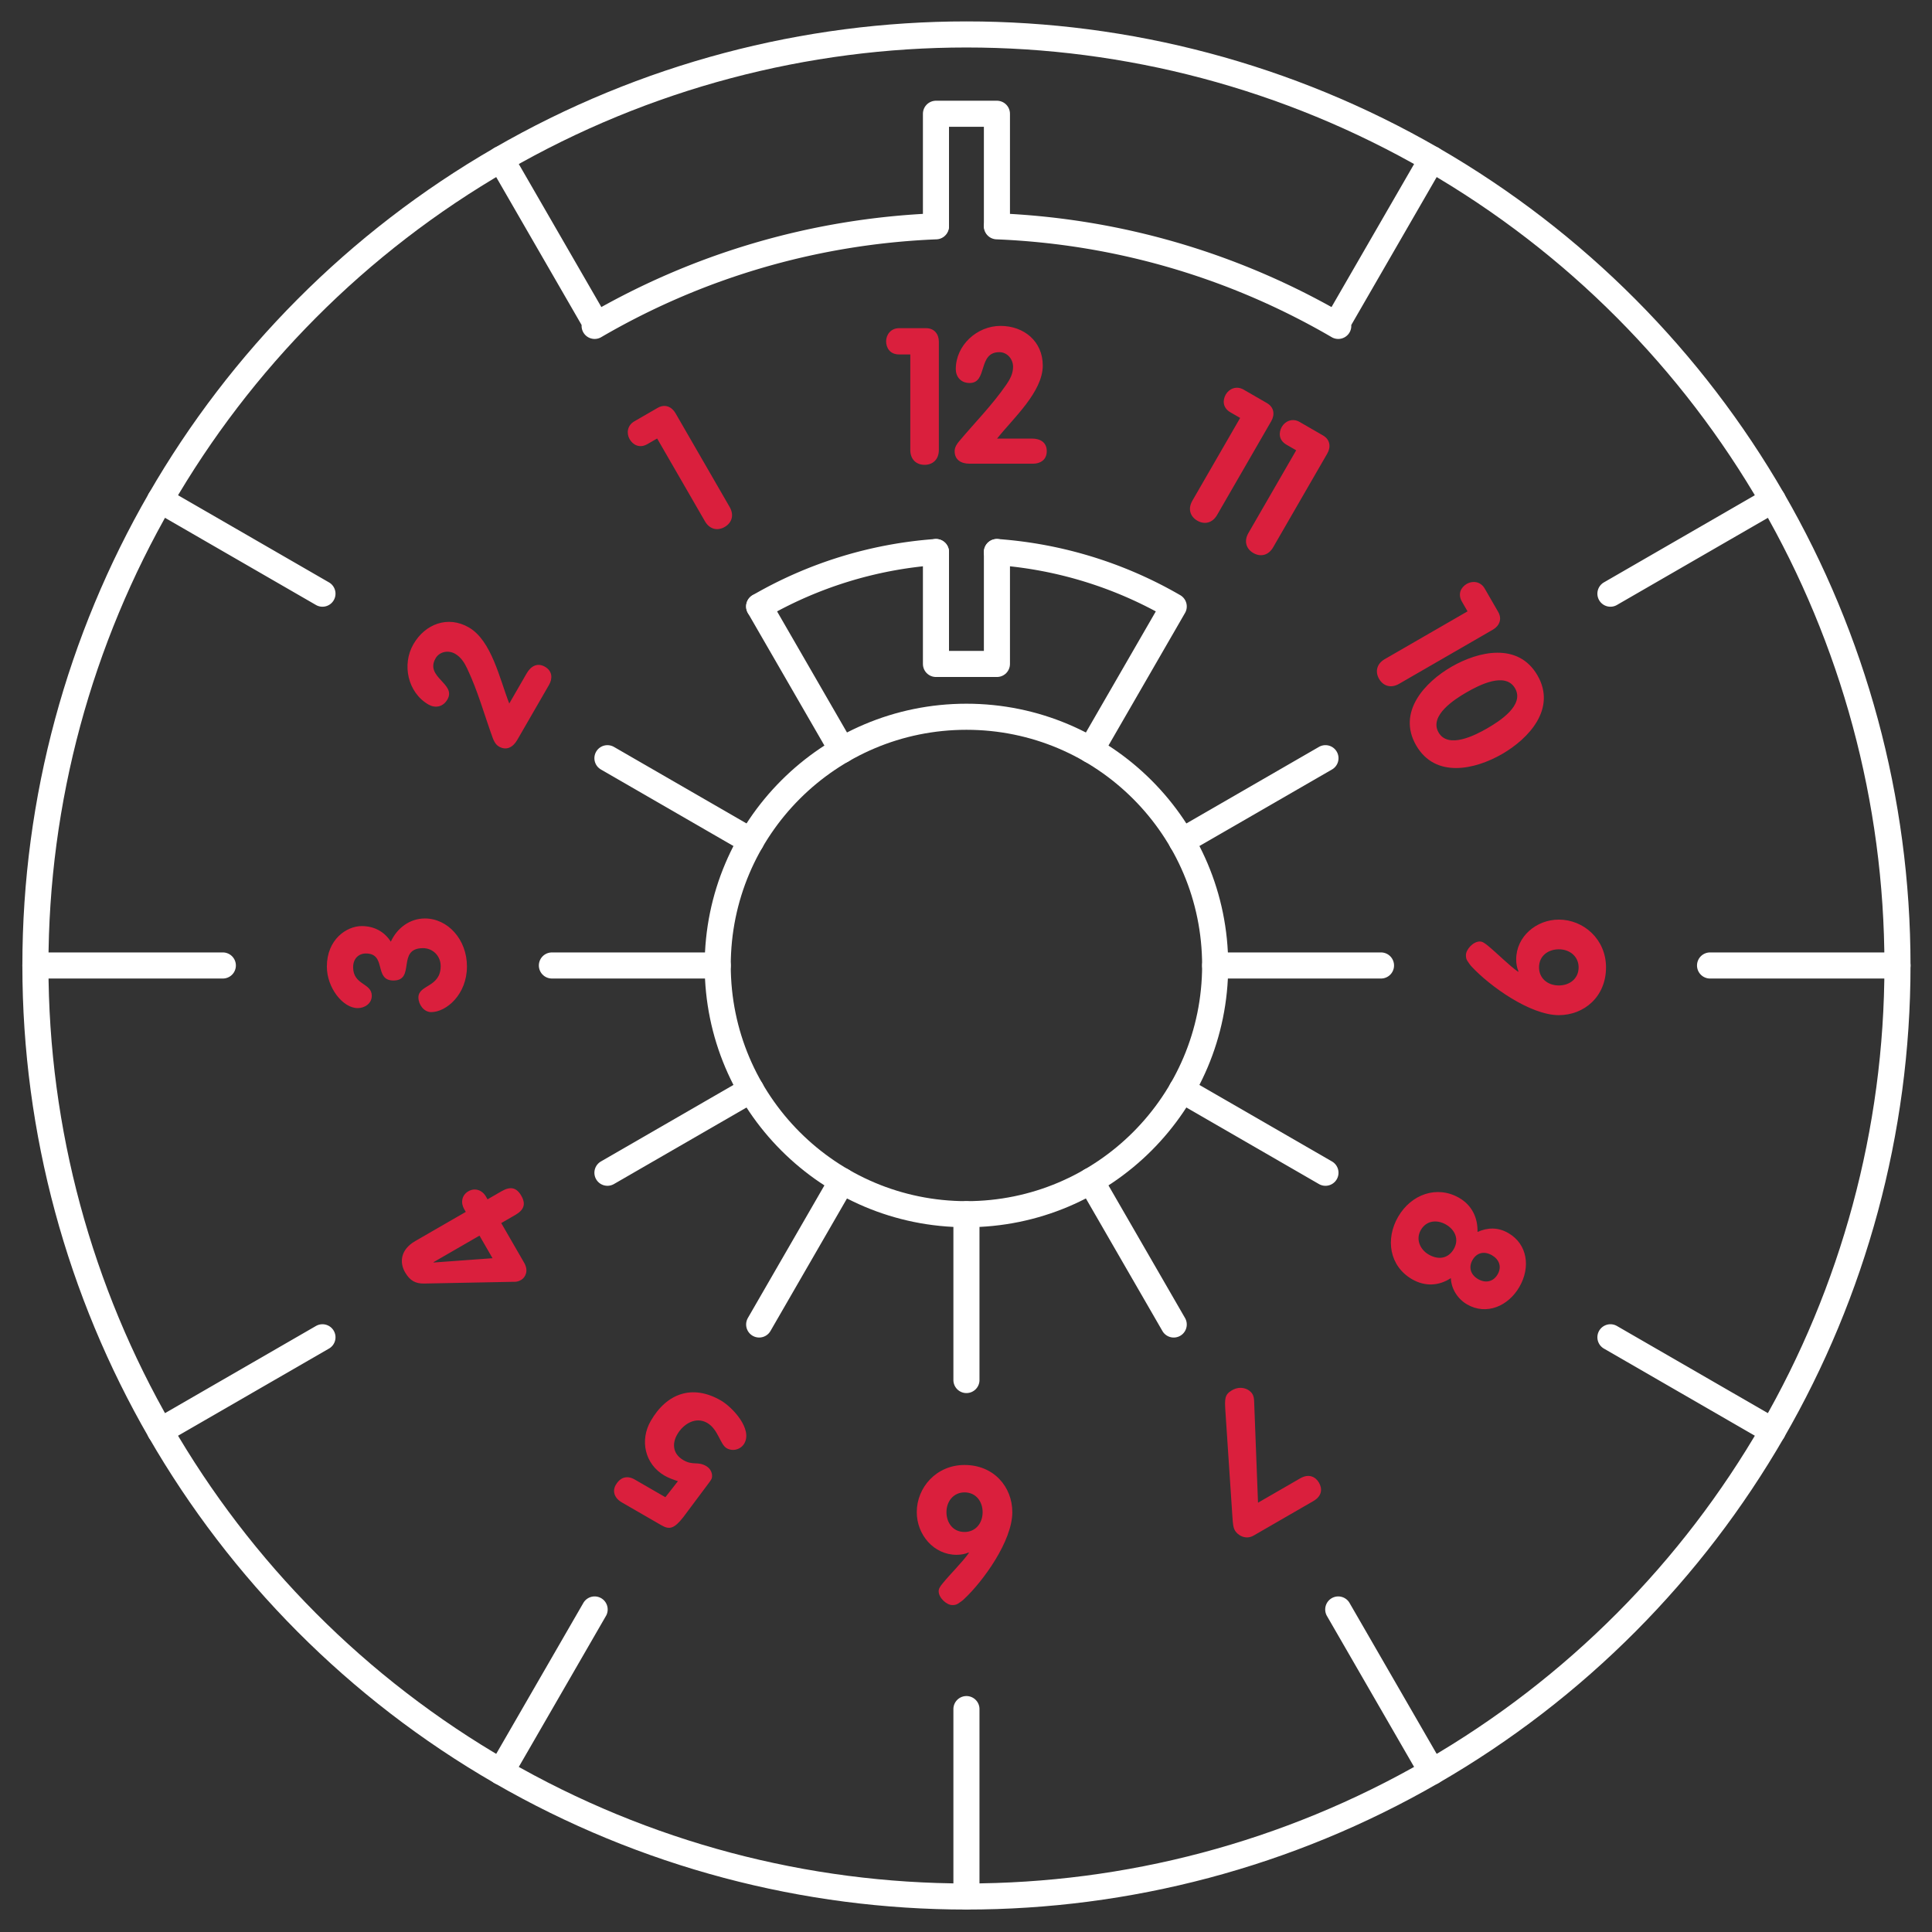 <svg xmlns="http://www.w3.org/2000/svg" xml:space="preserve" style="fill-rule:evenodd;clip-rule:evenodd;stroke-linecap:round;stroke-miterlimit:1.5" viewBox="0 0 617 617"><rect x="0" y="0" width="617" height="617" fill="#333333" stroke="none"/><path d="M0 0h616.667v616.667H0z" style="fill:none"/><circle cx="308.641" cy="308.333" r="297.332" style="fill:none;stroke:#fff;stroke-width:8.33px"/><circle cx="308.641" cy="308.333" r="79.432" style="fill:none;stroke:#fff;stroke-width:8.33px"/><path d="M189.901 104.078c32.268-18.812 69.386-30.197 109.006-31.806M318.376 72.272c39.619 1.609 76.738 12.994 109.005 31.806M348.358 239.543l26.478-45.863M377.432 268.617l45.862-26.479M388.074 308.333h52.957M377.432 348.049l45.862 26.479M348.358 377.124l26.478 45.862M308.641 387.766v52.957M457.308 50.836l-29.927 51.834M566.139 159.667l-51.834 29.926M605.974 308.333h-59.853M566.139 457l-51.834-29.927M457.308 565.831l-29.927-51.834M308.641 605.666v-59.853M159.975 565.831l29.926-51.834M51.144 457l51.834-29.927M11.309 308.333h59.852M51.144 159.667l51.834 29.926M159.975 50.836l29.926 51.834M242.443 193.68a131.526 131.526 0 0 1 56.464-17.383M318.376 176.297a131.524 131.524 0 0 1 56.46 17.381" style="fill:none;stroke:#fff;stroke-width:8.33px"/><path d="M318.376 176.297v35.741h-19.469v-35.741M298.907 72.074V36.333h19.469v35.741" style="fill:none;stroke:#fff;stroke-width:8.33px;stroke-linejoin:round"/><path d="m268.925 377.124-26.479 45.862M239.851 348.049l-45.863 26.479M229.209 308.333h-52.957M239.851 268.617l-45.863-26.479M268.925 239.543l-26.479-45.863" style="fill:none;stroke:#fff;stroke-width:8.33px"/><path d="M290.711 143.708c0 3.039 1.945 4.741 4.558 4.741 2.614 0 4.559-1.702 4.559-4.741v-34.585c0-2.431-1.459-4.316-4.072-4.316h-8.631c-2.614 0-4.134 2.067-4.134 4.194 0 2.067 1.216 4.194 4.134 4.194h3.586v30.513ZM318.427 140.061c5.167-6.504 14.588-14.892 14.588-23.34 0-7.72-6.017-12.643-13.494-12.643-7.476 0-14.283 6.139-14.283 13.797 0 2.371 1.519 4.438 4.437 4.438 5.835 0 2.492-9.847 9.482-9.847 2.492 0 4.376 2.188 4.376 4.68 0 2.188-1.033 4.072-2.127 5.653-4.62 6.686-10.09 12.156-15.135 18.174-.608.729-1.398 1.823-1.398 3.099 0 2.796 2.066 4.012 4.741 4.012h20.301c2.31 0 4.376-1.216 4.376-4.012 0-2.795-2.066-4.011-4.741-4.011h-11.123ZM380.795 159.898c-1.52 2.632-.686 5.078 1.577 6.385 2.264 1.307 4.799.806 6.319-1.826l17.292-29.952c1.216-2.105.895-4.467-1.369-5.773l-7.475-4.316c-2.263-1.307-4.612-.277-5.676 1.566-1.033 1.789-1.044 4.239 1.482 5.698l3.106 1.793-15.256 26.425ZM398.692 170.231c-1.519 2.632-.686 5.078 1.577 6.385 2.264 1.307 4.799.805 6.319-1.826l17.292-29.952c1.216-2.105.895-4.467-1.369-5.773l-7.474-4.316c-2.264-1.307-4.613-.277-5.677 1.566-1.033 1.789-1.044 4.239 1.483 5.698l3.105 1.793-15.256 26.425ZM442.246 210.492c-2.632 1.52-3.133 4.055-1.827 6.319 1.307 2.263 3.754 3.096 6.386 1.577l29.951-17.293c2.106-1.215 3.008-3.421 1.701-5.684l-4.315-7.475c-1.307-2.263-3.857-2.546-5.699-1.482-1.79 1.033-3.024 3.149-1.565 5.676l1.793 3.106-26.425 15.256ZM459.419 233.915c-3.1-5.369 5.162-10.63 8.899-12.788 4.001-2.31 12.425-6.682 15.525-1.313 3.1 5.369-4.899 10.478-8.899 12.788-3.738 2.158-12.425 6.682-15.525 1.313Zm-7.159 4.133c6.139 10.633 18.845 7.72 27.425 2.766 8.58-4.954 17.456-14.5 11.317-25.133-6.139-10.633-18.844-7.72-27.425-2.766-8.58 4.954-17.456 14.5-11.317 25.133ZM512.897 308.941c0-8.996-7.172-15.256-15.074-15.256-7.172 0-13.615 5.409-13.615 12.703 0 1.338.243 2.735.729 3.83l-.121.121c-2.857-2.006-6.747-5.956-9.726-8.388-.911-.729-1.641-1.276-2.492-1.276-2.188 0-4.437 2.613-4.437 4.315 0 .487 0 1.155.426 1.824.486.729.972 1.459 1.458 1.945 5.714 6.139 18.6 15.438 27.778 15.438 8.084 0 15.074-5.895 15.074-15.256Zm-21.395 0c0-3.829 3.099-5.774 6.321-5.774 3.525 0 6.321 2.31 6.321 5.774 0 3.647-2.917 5.774-6.321 5.774-3.586 0-6.321-2.309-6.321-5.774ZM464.278 398.892c-1.672 2.895-4.714 3.665-8.03 1.751-2.684-1.55-4.23-4.829-2.498-7.829 1.854-3.211 5.345-3.301 8.029-1.751 2.948 1.701 4.261 4.776 2.499 7.829Zm-17.792-10.272c-4.073 7.053-2.822 15.706 4.495 19.931 4.053 2.34 8.502 2.171 12.358-.375.143 3.521 2.24 6.697 5.187 8.399 6.212 3.586 13.176.519 16.702-5.588 3.616-6.264 2.616-13.649-3.542-17.205-3.317-1.914-6.619-1.786-9.837-.345.125-4.35-1.644-8.459-5.855-10.89-7.054-4.072-15.314-1.192-19.508 6.073Zm31.794 18.356c-1.429 2.474-3.956 2.84-6.22 1.533-2.368-1.368-3.18-3.731-1.782-6.153 1.398-2.421 3.82-2.847 6.189-1.48 2.264 1.307 3.241 3.626 1.813 6.1ZM400.51 447.351c-.057-.95-.172-1.514-.537-2.146-.881-1.527-3.632-2.887-6.527-1.215-2.368 1.368-2.34 2.755-2.112 6.553l2.263 34.067c.128 1.681.187 3.121.795 4.173.79 1.369 3.294 3.152 5.978 1.602l19.056-11.001c2.895-1.672 2.861-4.039 1.798-5.881-1.034-1.79-3.15-3.025-5.992-1.383l-13.476 7.78-1.246-32.549ZM308.034 467.853c-8.996 0-15.257 7.172-15.257 15.074 0 7.172 5.41 13.615 12.704 13.615 1.337 0 2.735-.243 3.829-.729l.122.121c-2.006 2.857-5.957 6.747-8.388 9.726-.73.911-1.277 1.641-1.277 2.492 0 2.188 2.614 4.437 4.316 4.437.486 0 1.155 0 1.823-.426.73-.486 1.459-.972 1.945-1.458 6.139-5.714 15.439-18.6 15.439-27.778 0-8.084-5.896-15.074-15.256-15.074Zm0 21.395c-3.83 0-5.775-3.099-5.775-6.321 0-3.525 2.31-6.321 5.775-6.321 3.646 0 5.774 2.917 5.774 6.321 0 3.586-2.31 6.321-5.774 6.321ZM212.494 478.148l-9.897-5.713c-.947-.547-3.867-1.812-5.964 1.82-1.094 1.895-.493 4.137 1.928 5.535l12.686 7.325c2.527 1.458 4.044 1.141 6.993-2.631l7.729-10.347c.387-.548.796-1.014 1.191-1.698.517-.895.376-3.082-1.677-4.267-2.685-1.55-4.161-.087-7.215-1.849-3.263-1.885-3.807-5.076-1.983-8.234 1.914-3.317 5.876-5.802 9.561-3.675 3.526 2.037 4.108 6.864 6.214 8.08 1.947 1.124 4.521.435 5.646-1.513 2.674-4.632-3.771-11.582-7.509-13.74-9.106-5.257-17.292-2.263-22.367 6.528-3.556 6.158-1.947 13.825 4.423 17.503 1.316.759 2.836 1.286 4.252 1.753l-4.011 5.123ZM160.078 390.597l4.474-2.583c2.79-1.611 3.468-3.476 1.918-6.16-1.55-2.685-3.505-3.031-6.294-1.42l-4.475 2.583-.516-.894c-1.186-2.053-3.496-2.895-5.602-1.679-2.105 1.215-2.532 3.637-1.347 5.69l.517.895-16.16 9.33c-4.79 2.766-5.006 6.891-3.243 9.944 1.58 2.737 3.379 3.664 6.153 3.606l28.179-.548c.709.012 1.584.069 2.742-.6 1.368-.79 2.467-2.898.978-5.478l-7.324-12.686Zm-6.949 4.012 4.164 7.212-18.789 1.372-.061-.105 14.686-8.479ZM104.386 308.698c0 6.747 5.106 13.251 9.847 13.251 2.249 0 4.498-1.459 4.498-3.951 0-4.134-5.957-3.343-5.957-9.118 0-2.735 1.763-4.376 4.072-4.376 6.747 0 2.432 8.631 8.814 8.631 7.172 0 .911-10.333 9.421-10.333 3.221 0 5.653 2.553 5.653 5.714 0 6.868-7.112 5.896-7.112 10.029 0 2.188 1.702 4.68 4.073 4.68 4.801 0 11.427-5.592 11.427-14.588 0-8.631-6.139-15.317-13.433-15.317-4.802 0-8.874 3.039-10.88 7.416-2.128-3.343-5.471-4.985-9.3-4.985-4.741 0-11.123 4.194-11.123 12.947ZM162.64 224.671c-3.049-7.726-5.603-20.079-12.92-24.304-6.685-3.859-13.957-1.11-17.695 5.365-3.739 6.474-1.826 15.439 4.807 19.269 2.053 1.185 4.602.902 6.061-1.624 2.917-5.054-7.282-7.082-3.787-13.135 1.246-2.159 4.083-2.696 6.242-1.45 1.895 1.094 3.01 2.931 3.831 4.669 3.481 7.343 5.483 14.816 8.172 22.193.328.892.88 2.123 1.986 2.761 2.421 1.398 4.507.216 5.844-2.1l10.151-17.581c1.155-2.001 1.135-4.398-1.286-5.796-2.422-1.398-4.508-.216-5.845 2.1l-5.561 9.633ZM225.118 166.462c1.519 2.632 4.055 3.134 6.318 1.827 2.264-1.307 3.097-3.753 1.578-6.385l-17.293-29.952c-1.215-2.105-3.421-3.008-5.684-1.701l-7.475 4.316c-2.263 1.306-2.546 3.856-1.482 5.698 1.033 1.79 3.149 3.025 5.676 1.566l3.106-1.793 15.256 26.424Z" style="fill:#da1f3d;fill-rule:nonzero"/></svg>